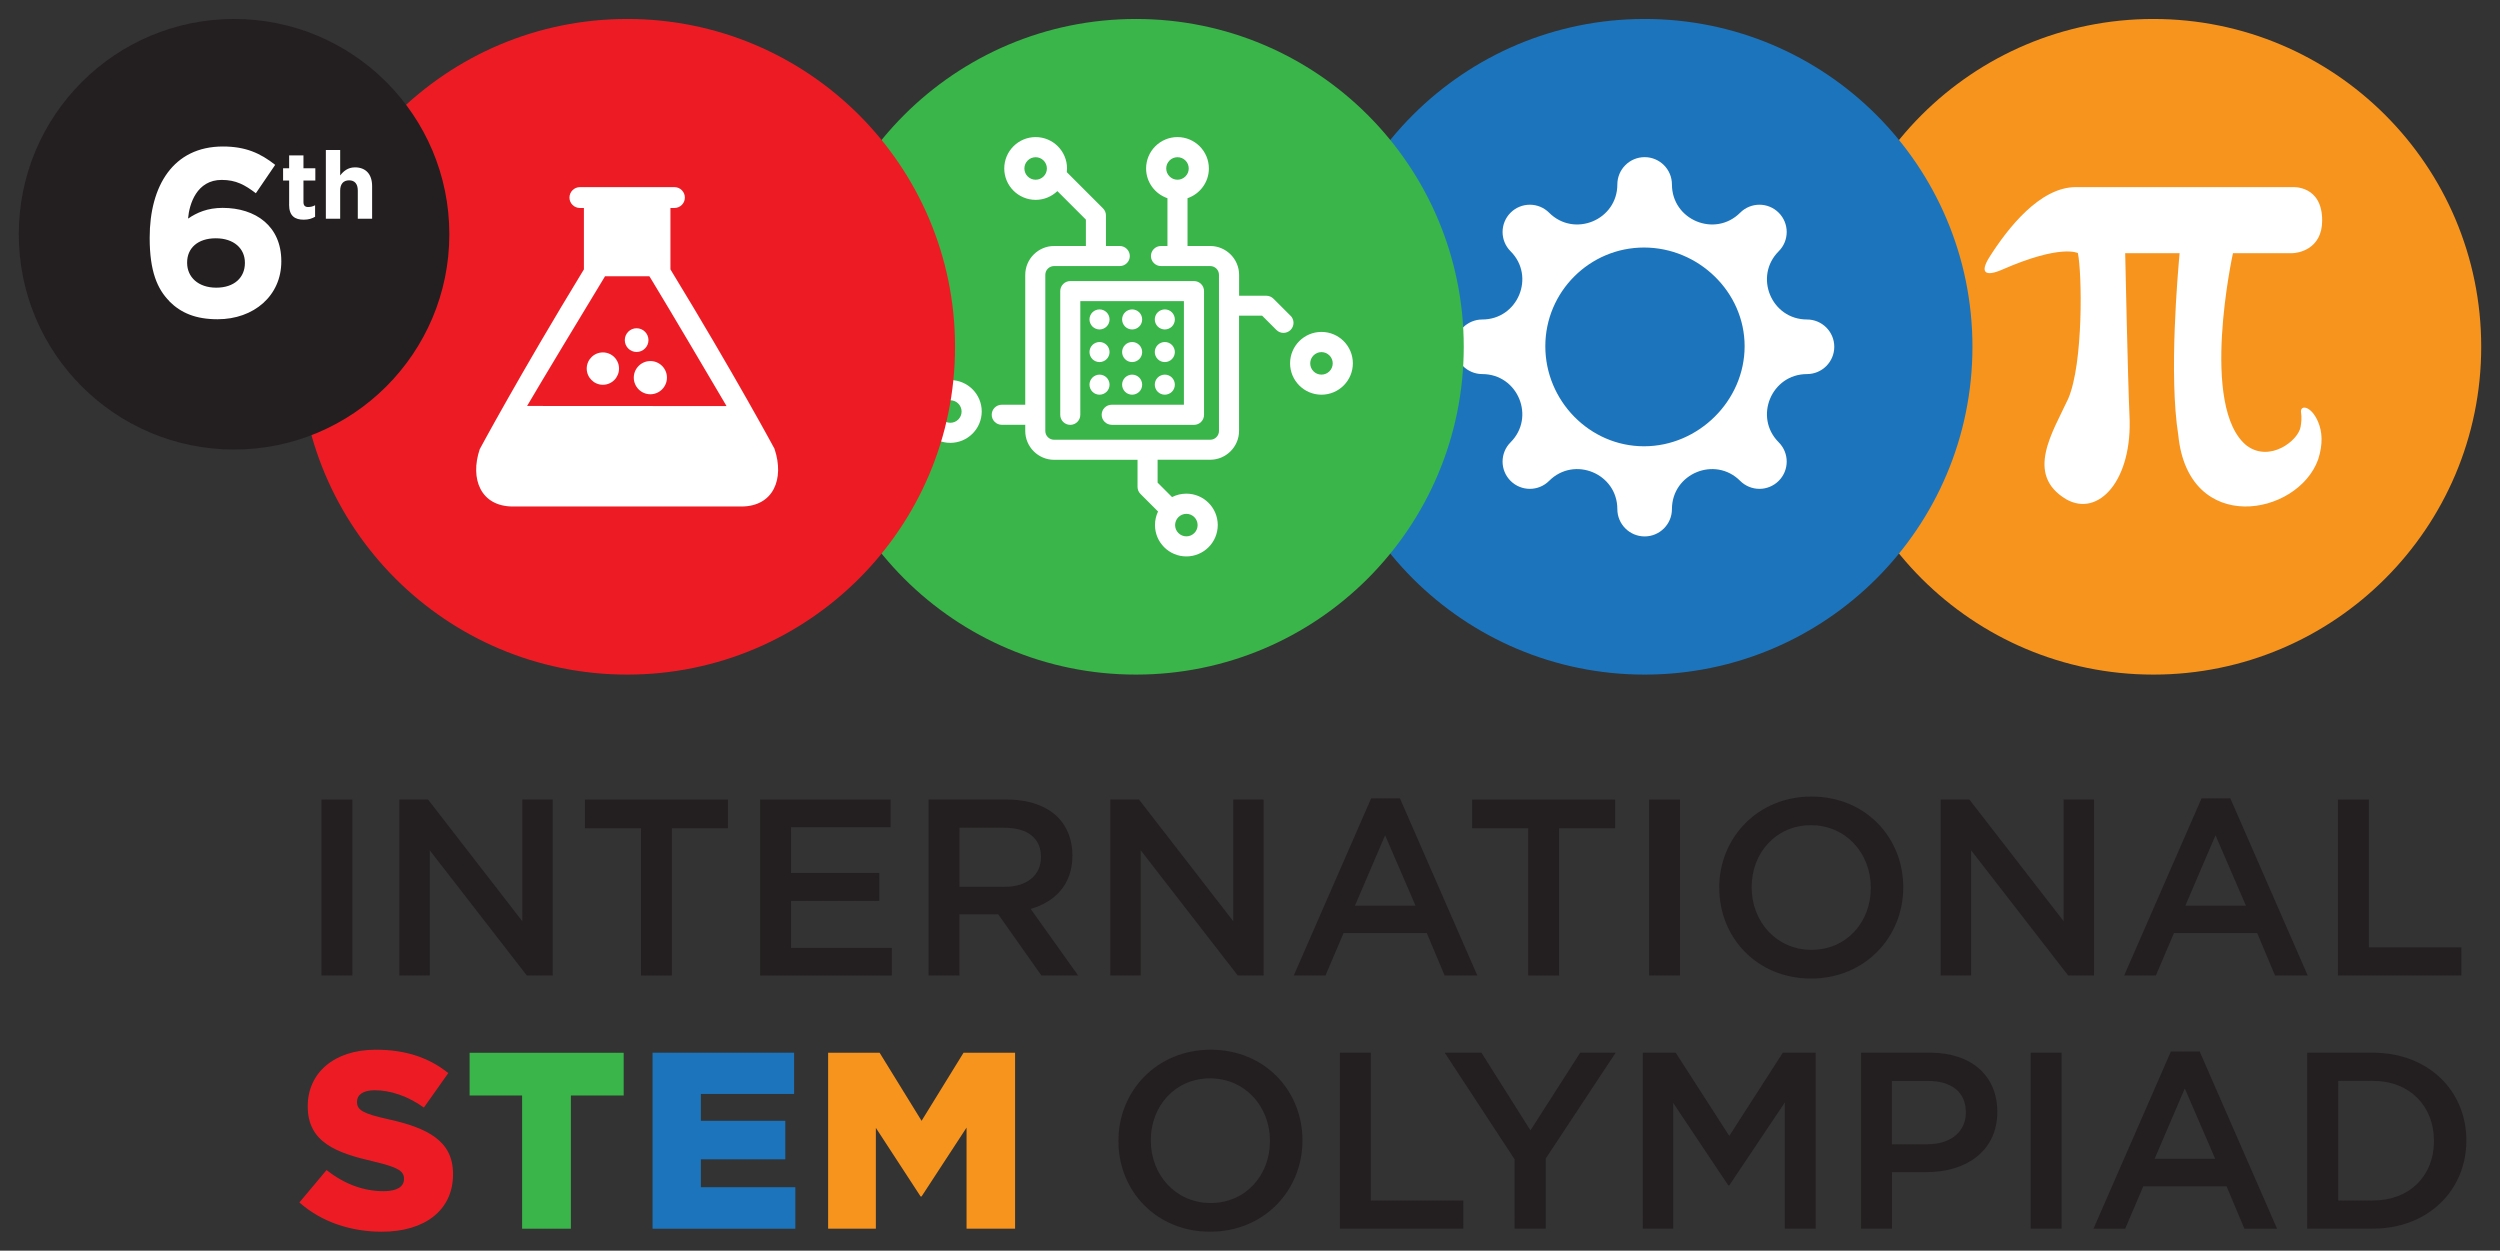 <?xml version="1.0" encoding="UTF-8"?>
<svg id="Layer_1" data-name="Layer 1" xmlns="http://www.w3.org/2000/svg" viewBox="0 0 408.54 204.38">
  <rect x="0" y="0" width="408.54" height="204.38" fill="#333333" stroke="none"/>
  <defs>
    <style>
      .cls-1 {
        fill: #231f20;
      }

      .cls-2 {
        fill: #fff;
      }

      .cls-3 {
        fill: #f7941d;
      }

      .cls-4 {
        fill: #ed1c24;
      }

      .cls-5 {
        fill: #1c75bc;
      }

      .cls-6 {
        fill: #39b54a;
      }
    </style>
  </defs>
  <g>
    <path class="cls-1" d="M52.53,130.66h5.05v28.75h-5.05v-28.75Z"/>
    <path class="cls-1" d="M65.27,130.66h4.68l15.4,19.88v-19.88h4.97v28.75h-4.23l-15.86-20.46v20.46h-4.97v-28.75Z"/>
    <path class="cls-1" d="M104.75,135.35h-9.16v-4.68h23.37v4.68h-9.16v24.07h-5.05v-24.07Z"/>
    <path class="cls-1" d="M124.22,130.66h21.32v4.52h-16.27v7.48h14.42v4.56h-14.42v7.68h16.47v4.52h-21.52v-28.75Z"/>
    <path class="cls-1" d="M151.75,130.66h12.82c3.62,0,6.45,1.07,8.3,2.88,1.52,1.56,2.38,3.7,2.38,6.2v.08c0,4.72-2.83,7.56-6.82,8.71l7.76,10.89h-6l-7.07-10.02h-6.33v10.02h-5.05v-28.75ZM164.19,144.92c3.61,0,5.92-1.89,5.92-4.81v-.08c0-3.08-2.22-4.76-5.96-4.76h-7.35v9.65h7.39Z"/>
    <path class="cls-1" d="M181.45,130.66h4.68l15.4,19.88v-19.88h4.97v28.75h-4.23l-15.86-20.46v20.46h-4.97v-28.75Z"/>
    <path class="cls-1" d="M224.09,130.46h4.68l12.65,28.96h-5.34l-2.92-6.94h-13.6l-2.96,6.94h-5.18l12.65-28.96ZM231.32,148l-4.97-11.5-4.93,11.5h9.9Z"/>
    <path class="cls-1" d="M249.73,135.35h-9.16v-4.68h23.37v4.68h-9.16v24.07h-5.05v-24.07Z"/>
    <path class="cls-1" d="M269.49,130.66h5.05v28.75h-5.05v-28.75Z"/>
    <path class="cls-1" d="M280.95,145.12v-.08c0-8.09,6.24-14.87,15.08-14.87s14.99,6.7,14.99,14.79v.08c0,8.09-6.24,14.87-15.07,14.87s-14.99-6.7-14.99-14.79ZM305.72,145.12v-.08c0-5.59-4.07-10.19-9.78-10.19s-9.69,4.52-9.69,10.1v.08c0,5.59,4.07,10.19,9.78,10.19s9.69-4.52,9.69-10.11Z"/>
    <path class="cls-1" d="M317.15,130.66h4.68l15.4,19.88v-19.88h4.97v28.75h-4.23l-15.86-20.46v20.46h-4.97v-28.75Z"/>
    <path class="cls-1" d="M359.79,130.46h4.68l12.65,28.96h-5.34l-2.92-6.94h-13.6l-2.96,6.94h-5.18l12.65-28.96ZM367.02,148l-4.97-11.5-4.93,11.5h9.9Z"/>
    <path class="cls-1" d="M382.06,130.66h5.05v24.15h15.12v4.6h-20.17v-28.75Z"/>
    <path class="cls-4" d="M48.92,196.51l4.44-5.3c2.88,2.26,6,3.45,9.33,3.45,2.18,0,3.33-.74,3.33-1.97v-.08c0-1.23-.95-1.85-4.89-2.79-6.12-1.4-10.84-3.12-10.84-9v-.08c0-5.34,4.23-9.2,11.13-9.2,4.89,0,8.71,1.31,11.83,3.82l-3.98,5.63c-2.63-1.89-5.5-2.83-8.05-2.83-1.93,0-2.88.78-2.88,1.85v.08c0,1.31.99,1.89,5.01,2.79,6.57,1.44,10.68,3.57,10.68,8.95v.08c0,5.87-4.64,9.37-11.62,9.37-5.09,0-9.9-1.6-13.47-4.77Z"/>
    <path class="cls-6" d="M85.32,179.02h-8.58v-6.98h25.18v6.98h-8.63v21.77h-7.97v-21.77Z"/>
    <path class="cls-5" d="M106.64,172.03h23.13v6.74h-15.24v4.39h13.8v6.29h-13.8v4.56h15.44v6.78h-23.33v-28.75Z"/>
    <path class="cls-3" d="M135.32,172.03h8.42l6.86,11.13,6.86-11.13h8.42v28.75h-7.93v-16.51l-7.35,11.25h-.16l-7.31-11.21v16.47h-7.8v-28.75Z"/>
    <path class="cls-1" d="M182.77,186.49v-.08c0-8.09,6.24-14.87,15.08-14.87s14.99,6.7,14.99,14.79v.08c0,8.09-6.24,14.87-15.08,14.87s-14.99-6.7-14.99-14.79ZM207.53,186.49v-.08c0-5.59-4.07-10.19-9.78-10.19s-9.69,4.52-9.69,10.1v.08c0,5.59,4.07,10.19,9.78,10.19s9.69-4.52,9.69-10.11Z"/>
    <path class="cls-1" d="M218.96,172.03h5.05v24.15h15.12v4.6h-20.17v-28.75Z"/>
    <path class="cls-1" d="M247.51,189.45l-11.42-17.42h6l8.01,12.69,8.13-12.69h5.79l-11.42,17.29v11.46h-5.09v-11.34Z"/>
    <path class="cls-1" d="M268.46,172.03h5.38l8.75,13.6,8.75-13.6h5.38v28.75h-5.05v-20.62l-9.08,13.55h-.16l-9-13.47v20.54h-4.97v-28.75Z"/>
    <path class="cls-1" d="M304.12,172.03h11.34c6.74,0,10.93,3.82,10.93,9.61v.08c0,6.45-5.18,9.82-11.5,9.82h-5.71v9.24h-5.05v-28.75ZM315.05,186.98c3.82,0,6.2-2.14,6.2-5.13v-.08c0-3.37-2.42-5.13-6.2-5.13h-5.88v10.35h5.88Z"/>
    <path class="cls-1" d="M331.85,172.03h5.05v28.75h-5.05v-28.75Z"/>
    <path class="cls-1" d="M354.78,171.83h4.68l12.65,28.96h-5.34l-2.92-6.94h-13.6l-2.96,6.94h-5.18l12.65-28.96ZM362,189.37l-4.97-11.5-4.93,11.5h9.9Z"/>
    <path class="cls-1" d="M377.04,172.03h10.72c9.04,0,15.28,6.2,15.28,14.29v.08c0,8.09-6.24,14.38-15.28,14.38h-10.72v-28.75ZM382.1,176.63v19.55h5.67c6.04,0,9.98-4.07,9.98-9.69v-.08c0-5.63-3.94-9.78-9.98-9.78h-5.67Z"/>
  </g>
  <g>
    <g>
      <g>
        <circle class="cls-3" cx="351.9" cy="56.67" r="53.57"/>
        <path class="cls-2" d="M367.22,72.88c-7.88-6.16-2.32-31.5-2.32-31.5h9.63c1.01,0,4.95-.63,4.95-5.35,0-5.8-4.82-5.45-4.82-5.45h-35.46c-5.82,0-11.07,6.66-14.09,11.43-1.61,2.55-.7,3.26,2.06,2.06,9.66-4.23,12.39-2.71,12.39-2.71.68,3.26.91,17.96-1.57,23.77-2.51,5.46-7.15,12.39-.34,16.46,5.32,3.02,10.89-3.18,10.34-13.72-.26-5.58-.7-26.49-.7-26.49h8.89c-.28,3.26-1.78,19.89-.21,29.75,1.64,16.46,19.52,13.26,22.86,3.94.83-2.58.63-4.56.02-6.05-1.14-2.77-3.03-2.92-2.82-1.62.13.83.05,1.64-.08,2.37-.39,2.25-4.99,5.79-8.72,3.11Z"/>
      </g>
      <g>
        <circle class="cls-5" cx="268.76" cy="56.67" r="53.57"/>
        <path class="cls-2" d="M295.29,52.21c-5.82,0-8.73-7.04-4.62-11.15,1.74-1.74,1.74-4.56,0-6.3s-4.56-1.74-6.3,0h0c-4.11,4.11-11.15,1.2-11.15-4.62,0-2.46-2-4.46-4.46-4.46s-4.46,2-4.46,4.46h0c0,5.82-7.04,8.73-11.15,4.62h0c-1.74-1.74-4.56-1.74-6.3,0s-1.74,4.56,0,6.3c4.11,4.11,1.2,11.15-4.62,11.15-2.46,0-4.46,2-4.46,4.46s2,4.46,4.46,4.46c5.82,0,8.73,7.04,4.62,11.15h0c-1.74,1.74-1.74,4.56,0,6.3,1.74,1.74,4.56,1.74,6.3,0h0s0,0,0,0c4.11-4.11,11.15-1.2,11.15,4.62h0c0,2.46,2,4.46,4.46,4.46s4.46-2,4.46-4.46h0c0-5.82,7.04-8.73,11.15-4.62h0c1.74,1.74,4.56,1.74,6.3,0,1.74-1.74,1.74-4.56,0-6.3h0c-4.11-4.11-1.2-11.15,4.62-11.15h0c2.46,0,4.46-2,4.46-4.46h0c0-2.46-2-4.46-4.46-4.46ZM268.66,72.93c-8.9,0-16.13-7.45-16.13-16.35s7.24-16.13,16.13-16.13,16.44,7.24,16.44,16.13-7.53,16.35-16.44,16.35Z"/>
      </g>
      <g>
        <circle class="cls-6" cx="185.63" cy="56.67" r="53.57"/>
        <g>
          <path class="cls-2" d="M181.68,69.43h13.44c.91,0,1.64-.74,1.64-1.64v-20.22c0-.91-.74-1.64-1.64-1.64h-20.22c-.91,0-1.64.74-1.64,1.64v20.22c0,.91.74,1.64,1.64,1.64s1.64-.74,1.64-1.64v-18.58h16.93v16.93h-11.8c-.91,0-1.64.74-1.64,1.64s.74,1.64,1.64,1.64Z"/>
          <path class="cls-2" d="M185.01,53.84c.43,0,.86-.18,1.16-.48.31-.3.48-.73.48-1.16s-.18-.86-.48-1.16c-.31-.31-.73-.48-1.16-.48s-.86.18-1.16.48c-.31.3-.48.73-.48,1.16s.18.86.48,1.16c.31.31.73.48,1.16.48Z"/>
          <path class="cls-2" d="M183.85,58.69c.31.31.73.48,1.16.48s.86-.18,1.16-.48c.31-.31.48-.73.48-1.16s-.18-.86-.48-1.16c-.31-.31-.73-.48-1.16-.48s-.86.18-1.16.48c-.31.31-.48.73-.48,1.16,0,.43.18.86.48,1.16Z"/>
          <path class="cls-2" d="M183.85,64.02c.31.31.73.48,1.16.48s.86-.18,1.16-.48c.31-.3.48-.73.48-1.16s-.18-.86-.48-1.16c-.31-.31-.73-.48-1.16-.48s-.86.18-1.16.48c-.31.3-.48.73-.48,1.16,0,.43.18.86.48,1.16Z"/>
          <path class="cls-2" d="M178.52,64.02c.31.31.73.48,1.16.48s.86-.18,1.16-.48c.31-.3.48-.73.48-1.16s-.18-.86-.48-1.16c-.31-.31-.73-.48-1.16-.48s-.86.18-1.16.48c-.31.3-.48.73-.48,1.16s.18.86.48,1.16Z"/>
          <path class="cls-2" d="M189.19,58.69c.3.31.73.48,1.16.48s.86-.18,1.16-.48c.31-.31.48-.73.48-1.16s-.18-.86-.48-1.16c-.3-.31-.73-.48-1.16-.48s-.86.18-1.16.48c-.31.31-.48.73-.48,1.16s.18.86.48,1.16Z"/>
          <path class="cls-2" d="M189.19,64.02c.3.31.73.48,1.16.48s.86-.18,1.16-.48c.31-.3.48-.73.48-1.16s-.18-.86-.48-1.16c-.3-.31-.73-.48-1.16-.48s-.86.18-1.16.48c-.31.3-.48.73-.48,1.16s.18.86.48,1.16Z"/>
          <path class="cls-2" d="M190.35,53.84c.43,0,.86-.18,1.16-.48.31-.31.48-.73.48-1.16s-.18-.86-.48-1.16c-.3-.31-.73-.48-1.16-.48s-.86.18-1.16.48c-.31.3-.48.73-.48,1.16s.18.86.48,1.16c.3.3.73.48,1.16.48Z"/>
          <path class="cls-2" d="M178.52,58.69c.31.31.73.48,1.16.48s.86-.18,1.16-.48c.31-.31.48-.73.48-1.16s-.18-.86-.48-1.16c-.31-.31-.73-.48-1.16-.48s-.86.18-1.16.48c-.31.31-.48.73-.48,1.16s.18.86.48,1.16Z"/>
          <path class="cls-2" d="M179.68,53.84c.43,0,.86-.18,1.16-.48.31-.31.48-.73.48-1.16s-.18-.86-.48-1.16c-.31-.31-.73-.48-1.16-.48s-.86.18-1.16.48c-.31.3-.48.73-.48,1.16s.18.86.48,1.16c.31.3.73.48,1.16.48Z"/>
          <path class="cls-2" d="M155.3,62.11c-2.83,0-5.13,2.3-5.13,5.13s2.3,5.13,5.13,5.13,5.13-2.3,5.13-5.13-2.3-5.13-5.13-5.13ZM155.3,69.09c-1.02,0-1.84-.83-1.84-1.84s.83-1.84,1.84-1.84,1.84.83,1.84,1.84c0,1.02-.83,1.84-1.84,1.84Z"/>
          <path class="cls-2" d="M215.95,54.24c-2.83,0-5.13,2.3-5.13,5.13s2.3,5.13,5.13,5.13,5.13-2.3,5.13-5.13-2.3-5.13-5.13-5.13ZM215.95,61.22c-1.02,0-1.84-.83-1.84-1.84s.83-1.84,1.84-1.84,1.84.83,1.84,1.84-.83,1.84-1.84,1.84Z"/>
          <path class="cls-2" d="M210.91,51.62l-2.81-2.81c-.31-.31-.73-.48-1.16-.48h-4.45v-3.41c0-2.6-2.12-4.72-4.72-4.72h-3.71v-7.81c2.03-.69,3.49-2.61,3.49-4.86,0-2.83-2.3-5.13-5.13-5.13s-5.13,2.3-5.13,5.13c0,2.25,1.46,4.17,3.49,4.86v7.81h-1.06c-.91,0-1.64.74-1.64,1.64s.74,1.64,1.64,1.64h8.05c.79,0,1.43.64,1.43,1.43v25.52c0,.79-.64,1.43-1.43,1.43h-25.52c-.79,0-1.43-.64-1.43-1.43v-25.52c0-.79.64-1.43,1.43-1.43h10.74c.91,0,1.64-.74,1.64-1.64s-.74-1.64-1.64-1.64h-2.26v-4.99c0-.44-.17-.85-.48-1.16l-5.92-5.92c.02-.2.04-.4.04-.6,0-2.83-2.3-5.13-5.13-5.13s-5.13,2.3-5.13,5.13,2.3,5.13,5.13,5.13c1.37,0,2.62-.54,3.55-1.43l4.66,4.66v4.31h-5.19c-2.6,0-4.72,2.12-4.72,4.72v21.22h-3.84c-.91,0-1.64.74-1.64,1.64s.74,1.64,1.64,1.64h3.84v1c0,2.6,2.12,4.72,4.72,4.72h13.63v4.42c0,.44.17.85.48,1.16l2.87,2.87c-.32.67-.5,1.42-.5,2.21,0,2.83,2.3,5.13,5.13,5.13s5.13-2.3,5.13-5.13-2.3-5.13-5.13-5.13c-.84,0-1.63.2-2.34.56l-2.36-2.36v-3.74h8.59c2.6,0,4.72-2.12,4.72-4.72v-18.82h3.77l2.33,2.33c.32.32.74.48,1.16.48s.84-.16,1.16-.48c.64-.64.64-1.68,0-2.33ZM192.42,25.69c1.02,0,1.84.83,1.84,1.84s-.83,1.84-1.84,1.84-1.84-.83-1.84-1.84c0-1.02.83-1.84,1.84-1.84ZM169.24,29.37c-1.02,0-1.84-.83-1.84-1.84s.83-1.84,1.84-1.84,1.84.83,1.84,1.84c0,1.02-.83,1.84-1.84,1.84ZM195.71,85.81c0,1.02-.83,1.84-1.84,1.84s-1.84-.83-1.84-1.84.83-1.84,1.84-1.84c1.02,0,1.84.83,1.84,1.84Z"/>
        </g>
      </g>
      <circle class="cls-4" cx="102.5" cy="56.67" r="53.57"/>
      <g>
        <path class="cls-2" d="M105.97,55.58c0-1.07-.87-1.94-1.94-1.94s-1.93.87-1.93,1.94.86,1.94,1.93,1.94,1.94-.87,1.94-1.94Z"/>
        <path class="cls-2" d="M98.52,57.59c-1.46,0-2.64,1.19-2.64,2.64s1.18,2.65,2.64,2.65,2.64-1.19,2.64-2.65-1.18-2.64-2.64-2.64Z"/>
        <path class="cls-2" d="M103.57,61.71c0,1.5,1.22,2.72,2.71,2.72s2.71-1.22,2.71-2.72-1.22-2.71-2.71-2.71-2.71,1.22-2.71,2.71Z"/>
        <path class="cls-2" d="M126.58,73.36s-6.47-12.03-17.02-29.34v-10.03h.65c.94,0,1.71-.76,1.71-1.7s-.76-1.71-1.71-1.71h-15.44c-.94,0-1.71.77-1.71,1.71s.77,1.7,1.71,1.7h.65v10.03c-10.55,17.32-17.02,29.38-17.02,29.38-1.64,4.88.17,9.37,5.42,9.37h37.33c5.25,0,7.07-4.52,5.42-9.41ZM86.13,66.35c2.14-3.66,9.6-16.04,12.33-20.52l.41-.68h7.25l.42.68c2.73,4.48,10.04,16.87,12.19,20.53l-32.61-.02Z"/>
      </g>
    </g>
    <g>
      <circle class="cls-1" cx="38.25" cy="38.28" r="35.18"/>
      <g>
        <path class="cls-2" d="M47.25,33.41v-3.91h-.99v-2h.99v-2.11h2.34v2.11h1.94v2h-1.94v3.53c0,.54.25.8.75.8.42,0,.8-.09,1.15-.29v1.88c-.49.29-1.06.48-1.85.48-1.42,0-2.4-.57-2.4-2.48Z"/>
        <path class="cls-2" d="M53.25,24.51h2.34v4.16c.54-.69,1.25-1.32,2.42-1.32,1.79,0,2.8,1.15,2.8,3.06v5.34h-2.34v-4.6c0-1.11-.51-1.68-1.42-1.68s-1.46.57-1.46,1.68v4.6h-2.34v-11.24Z"/>
      </g>
      <path class="cls-2" d="M27.7,49.24c-1.99-1.99-3.24-4.91-3.24-10.33v-.08c0-8.42,3.82-14.89,11.97-14.89,3.7,0,6.12,1.09,8.54,3l-3.16,4.64c-1.79-1.36-3.24-2.18-5.58-2.18-4.09,0-5.3,3.94-5.5,6.32,1.44-.97,3.16-1.75,5.65-1.75,5.42,0,9.59,3,9.59,8.69v.08c0,5.58-4.48,9.43-10.41,9.43-3.55,0-5.96-1.01-7.88-2.92ZM40.02,43v-.08c0-2.3-1.79-3.98-4.76-3.98s-4.68,1.64-4.68,3.94v.08c0,2.3,1.79,4.05,4.76,4.05s4.68-1.68,4.68-4.02Z"/>
    </g>
  </g>
</svg>